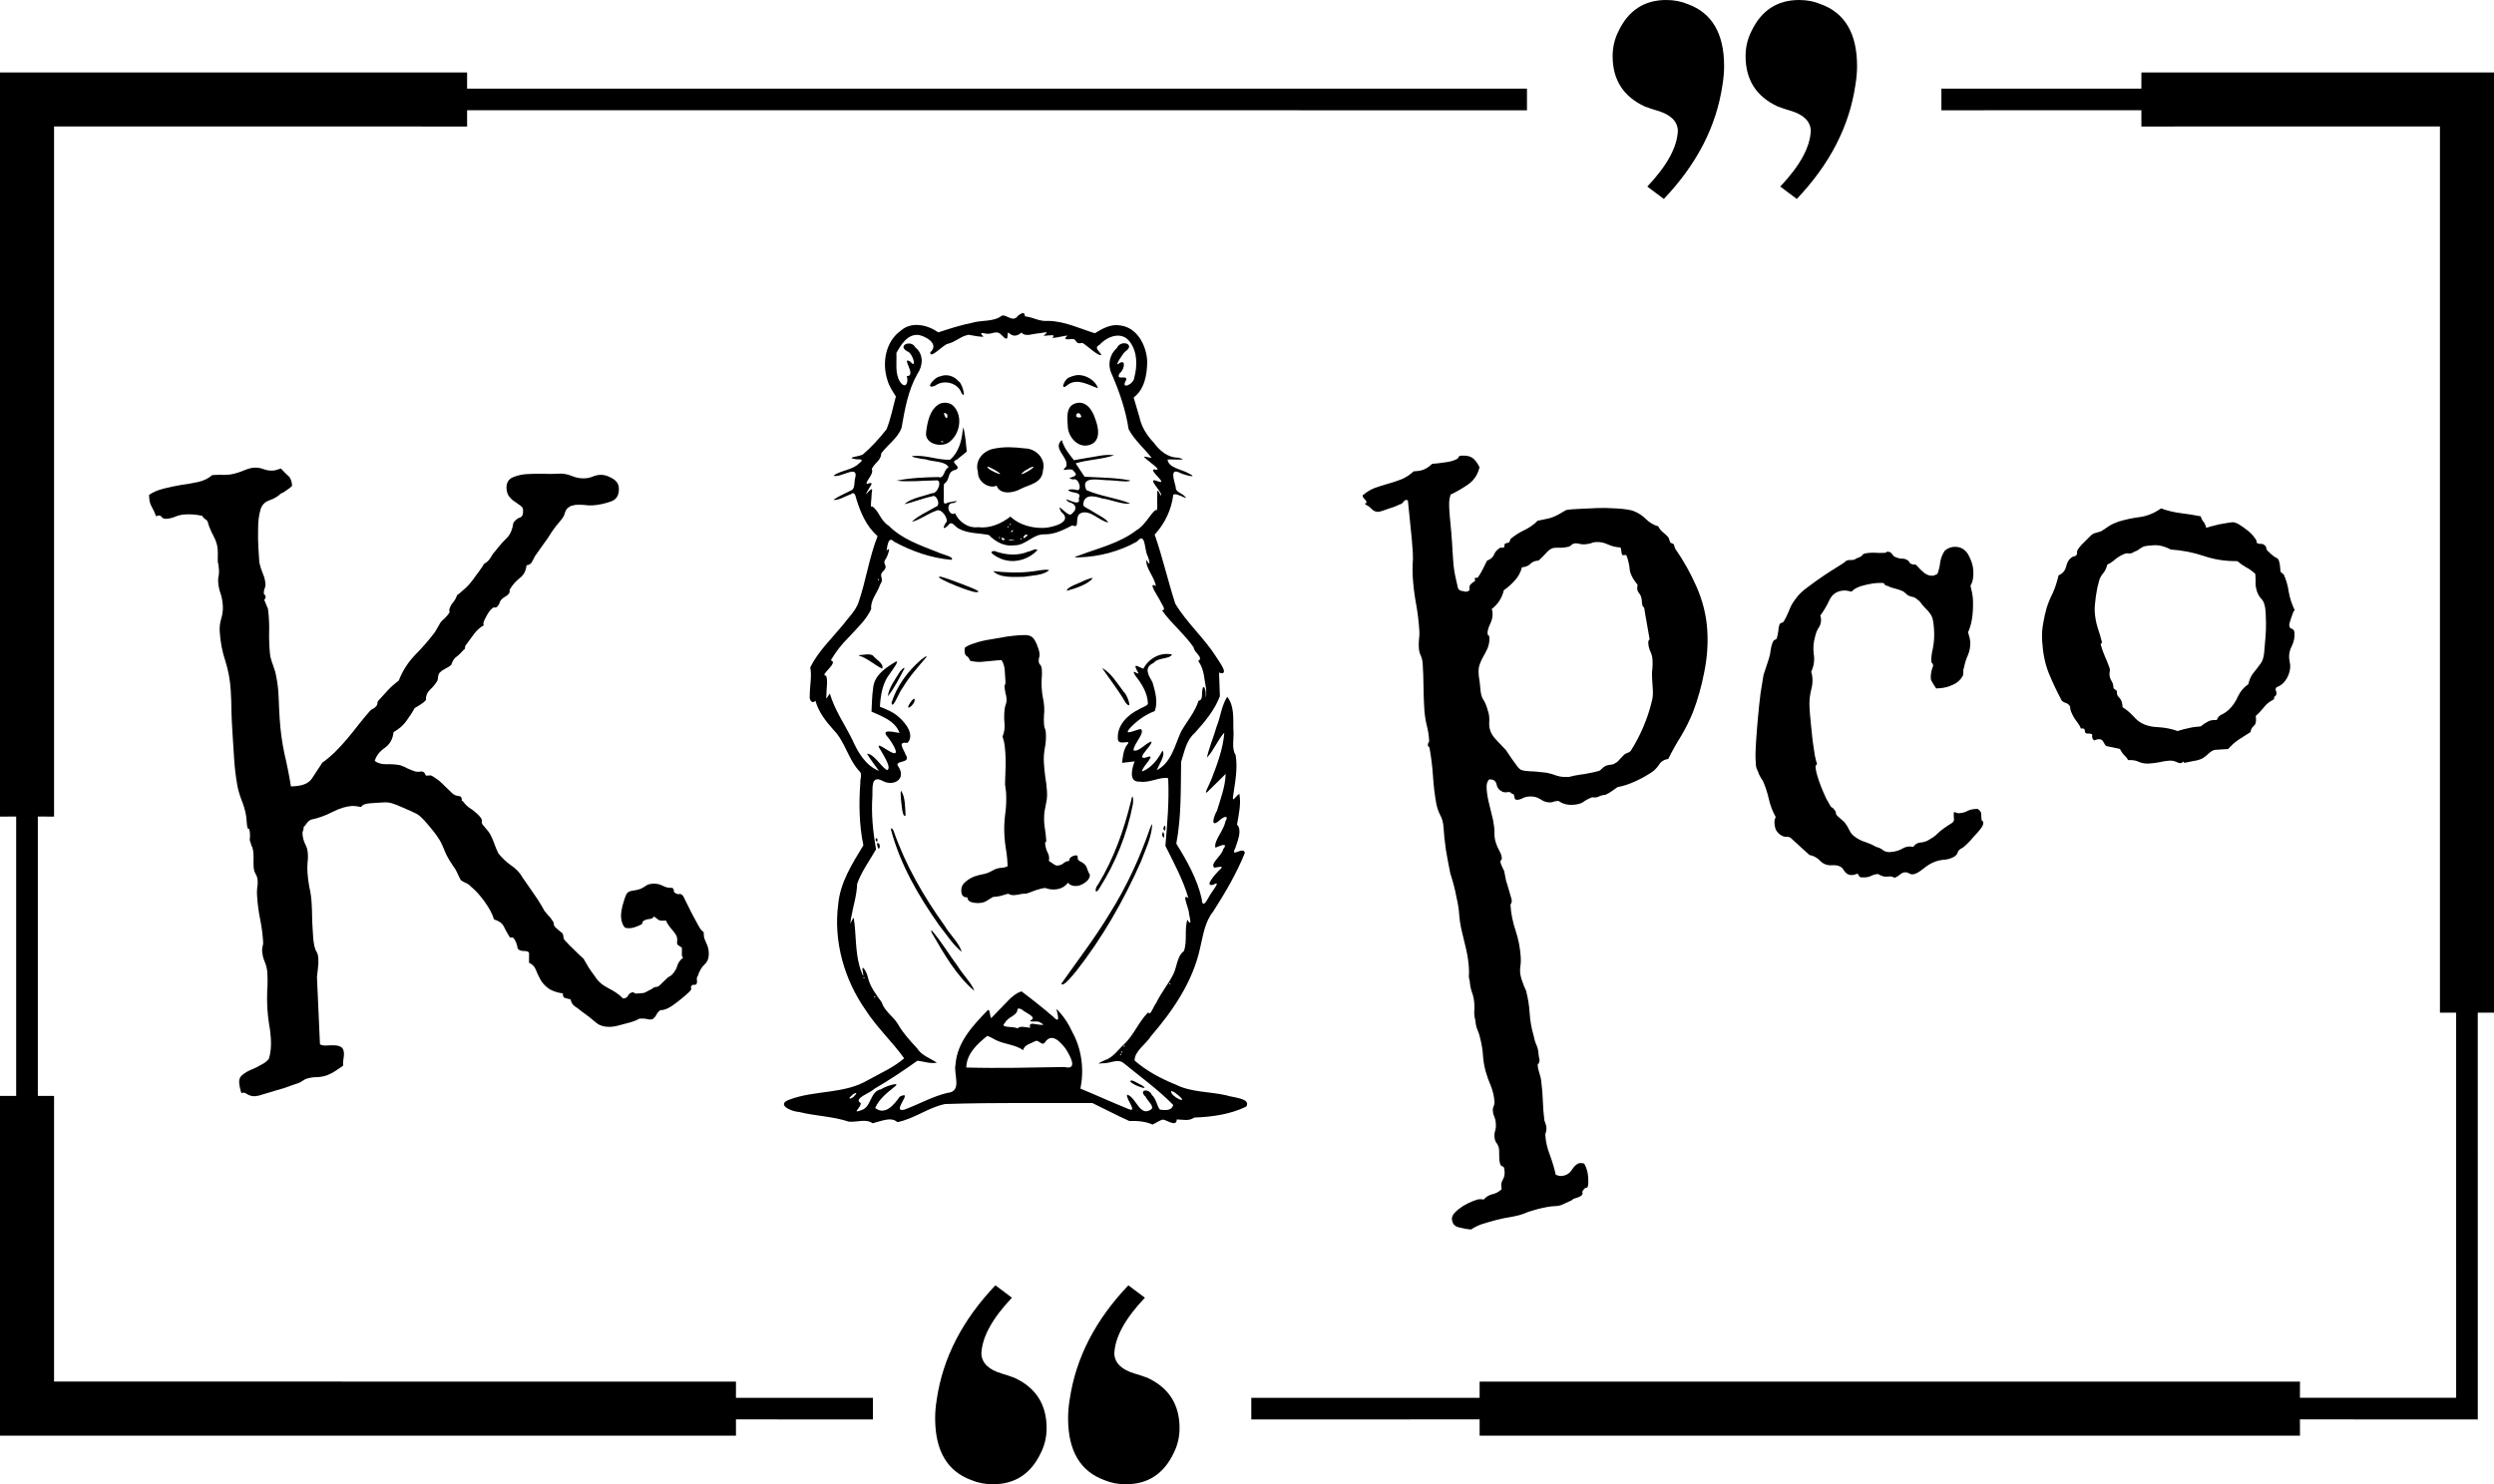 <?xml version="1.0"?>
<!-- Created with xTool Creative Space (https://www.xtool.com/pages/software) -->
<svg xmlns="http://www.w3.org/2000/svg" xmlns:xlink="http://www.w3.org/1999/xlink" xmlns:xcs="https://www.xtool.com/pages/software" version="1.1" preserveAspectRatio="xMinYMin meet" width="218.316mm" height="129.964mm" viewBox="194.824 48.553 218.316 129.964" xcs:version="2.4.27"><style>svg * { vector-effect: non-scaling-stroke; stroke-width: 1px; }</style>
<g transform="matrix(2.759,-0.175,0.175,2.759,212.357,140.799)" stroke="none" fill="#000000"><path transform="matrix(1,0,0,1,-1.42109e-14,0)" stroke="none" fill="#000000" d="M16.27 -2.21L16.27 -2.18Q16.27 -1.93 16.12 -1.81Q15.97 -1.69 15.88 -1.46Q15.83 -1.39 15.84 -1.33Q15.85 -1.27 15.83 -1.22Q15.8 -1.17 15.75 -1.18Q15.7 -1.19 15.68 -1.17Q15.63 -1.14 15.64 -1.1Q15.65 -1.07 15.63 -1.02Q15.5 -0.89 15.16 -0.66Q14.81 -0.42 14.63 -0.45Q14.54 -0.4 14.49 -0.31Q14.44 -0.22 14.34 -0.17Q14.24 -0.17 14.16 -0.2Q14.09 -0.22 14.01 -0.22L13.94 -0.22Q13.82 -0.15 13.49 -0.09Q13.17 -0.02 13.05 -0.02Q12.72 -0.02 12.55 -0.2Q12.38 -0.37 12.13 -0.57Q12.03 -0.67 11.93 -0.74Q11.83 -0.82 11.81 -0.97Q11.73 -0.99 11.65 -1.02Q11.56 -1.04 11.58 -1.17Q11.26 -1.24 11.11 -1.38Q10.96 -1.51 10.89 -1.67Q10.81 -1.84 10.77 -1.98Q10.72 -2.13 10.57 -2.21L10.59 -2.51Q10.59 -2.58 10.44 -2.59Q10.29 -2.6 10.24 -2.68Q10.24 -2.73 10.21 -2.85Q10.17 -2.98 10.12 -3.03Q10.1 -3.05 10.06 -3.04Q10.02 -3.03 10 -3.08Q9.9 -3.27 9.84 -3.42Q9.77 -3.57 9.55 -3.65Q9.5 -3.89 9.29 -4.23Q9.08 -4.56 8.88 -4.74Q8.83 -4.81 8.73 -4.86Q8.63 -4.91 8.58 -4.96Q8.53 -5.06 8.48 -5.2Q8.43 -5.33 8.36 -5.43Q8.24 -5.63 8.17 -5.8Q8.11 -5.98 8.06 -6.11Q8.01 -6.25 7.91 -6.41Q7.81 -6.57 7.66 -6.77Q7.44 -7.07 7.32 -7.14Q7.19 -7.22 6.85 -7.39Q6.7 -7.47 6.57 -7.52Q6.45 -7.57 6.28 -7.57Q6.15 -7.57 5.89 -7.57Q5.63 -7.57 5.58 -7.47Q5.38 -7.52 5.28 -7.52Q5.01 -7.52 4.66 -7.37Q4.32 -7.22 3.97 -7.17Q3.89 -7.14 3.83 -7.07Q3.77 -6.99 3.72 -6.95Q3.72 -6.9 3.7 -6.85Q3.67 -6.8 3.67 -6.75Q3.67 -6.57 3.73 -6.42Q3.8 -6.28 3.8 -6.1Q3.8 -5.95 3.77 -5.8Q3.75 -5.66 3.75 -5.51Q3.75 -5.26 3.78 -5.04Q3.82 -4.81 3.82 -4.54Q3.82 -4.34 3.81 -4.15Q3.8 -3.97 3.8 -3.77Q3.8 -3.6 3.8 -3.45Q3.8 -3.3 3.82 -3.17Q3.84 -3.05 3.88 -2.98Q3.92 -2.9 3.92 -2.78Q3.92 -2.6 3.89 -2.47Q3.87 -2.33 3.84 -2.18L3.8 -0.05Q3.87 0 4.01 0Q4.14 0 4.25 0.01Q4.37 0.02 4.45 0.07Q4.54 0.12 4.54 0.27Q4.54 0.37 4.51 0.47Q4.49 0.57 4.49 0.67Q4.37 0.74 4.24 0.82Q4.12 0.89 3.97 0.94Q3.8 0.99 3.62 0.98Q3.45 0.97 3.27 1.02L3.08 1.12Q3 1.14 2.79 1.2Q2.58 1.27 2.36 1.31Q2.13 1.36 1.93 1.41Q1.74 1.46 1.66 1.46Q1.51 1.46 1.4 1.38Q1.29 1.29 1.22 1.34Q1.17 1.14 1.17 0.99Q1.17 0.84 1.29 0.76Q1.41 0.67 1.59 0.61Q1.76 0.55 1.92 0.47Q2.08 0.4 2.16 0.3Q2.26 0.02 2.26 -0.32Q2.26 -0.6 2.23 -0.82Q2.21 -1.04 2.21 -1.27Q2.21 -1.56 2.24 -1.85Q2.28 -2.13 2.28 -2.43Q2.28 -2.6 2.22 -2.77Q2.16 -2.93 2.16 -3.13Q2.16 -3.17 2.18 -3.25Q2.21 -3.32 2.21 -3.4Q2.21 -3.77 2.16 -4.13Q2.11 -4.49 2.11 -4.89Q2.11 -5.01 2.13 -5.12Q2.16 -5.23 2.16 -5.36Q2.16 -5.46 2.11 -5.56Q2.06 -5.66 2.06 -5.78Q2.06 -5.9 2.07 -6Q2.08 -6.1 2.08 -6.23Q2.08 -6.33 2.06 -6.4Q2.03 -6.47 2.01 -6.57Q1.98 -6.65 2 -6.71Q2.01 -6.77 2.01 -6.85Q2.01 -7.02 1.97 -7.01Q1.93 -6.99 1.93 -7.29Q1.93 -7.54 1.84 -7.84Q1.74 -8.14 1.71 -8.38Q1.66 -8.81 1.66 -9.24Q1.66 -9.67 1.66 -10.12Q1.66 -10.44 1.67 -10.75Q1.69 -11.06 1.69 -11.43Q1.69 -11.91 1.58 -12.35Q1.46 -12.8 1.46 -13.3Q1.46 -13.52 1.54 -13.72Q1.61 -13.92 1.61 -14.11Q1.61 -14.34 1.56 -14.51Q1.51 -14.68 1.51 -14.88Q1.51 -14.98 1.54 -15.07Q1.56 -15.16 1.56 -15.25Q1.56 -15.43 1.54 -15.48Q1.54 -15.6 1.55 -15.69Q1.56 -15.78 1.56 -15.9Q1.56 -16.1 1.46 -16.32Q1.36 -16.54 1.31 -16.74Q1.31 -16.82 1.24 -16.87Q1.17 -16.92 1.14 -16.99Q0.87 -17.07 0.6 -17.07Q0.42 -17.07 0.29 -17.02Q0.15 -16.97 0 -16.97Q-0.1 -16.97 -0.14 -17.03Q-0.17 -17.09 -0.25 -17.09L-0.32 -17.07Q-0.37 -17.24 -0.43 -17.36Q-0.5 -17.49 -0.5 -17.66L-0.5 -17.76Q-0.3 -17.88 -0.02 -17.93Q0.25 -17.98 0.53 -18.01Q0.82 -18.03 1.08 -18.07Q1.34 -18.11 1.54 -18.26Q1.76 -18.26 1.95 -18.24Q2.13 -18.23 2.33 -18.28Q2.46 -18.31 2.6 -18.36Q2.75 -18.41 2.88 -18.41Q3.03 -18.41 3.18 -18.34Q3.32 -18.28 3.47 -18.28Q3.55 -18.28 3.72 -18.33Q3.84 -18.18 3.94 -18.08Q4.04 -17.98 4.04 -17.76Q3.99 -17.71 3.87 -17.64Q3.75 -17.56 3.67 -17.54Q3.52 -17.41 3.3 -17.35Q3.08 -17.29 3 -17.09Q2.9 -16.82 2.88 -16.48Q2.85 -16.15 2.85 -15.87L2.85 -15.4Q2.88 -15.21 2.94 -15.04Q3 -14.88 3 -14.71Q3 -14.63 2.96 -14.56Q2.93 -14.49 2.93 -14.41Q2.93 -14.39 2.95 -14.37Q2.98 -14.36 2.98 -14.31Q2.98 -14.26 2.93 -14.21L3.03 -13.92Q3.05 -13.62 3.03 -13.31Q3 -13 3 -12.7Q3 -12.5 3.01 -12.4Q3.03 -12.3 3.05 -12.22Q3.08 -12.13 3.1 -12.04Q3.13 -11.96 3.15 -11.81Q3.2 -11.46 3.19 -11.11Q3.18 -10.77 3.18 -10.42Q3.18 -9.85 3.26 -9.31Q3.35 -8.78 3.4 -8.26L3.52 -8.26Q3.92 -8.26 4.08 -8.47Q4.24 -8.68 4.44 -8.95Q4.61 -9.05 4.84 -9.24Q5.06 -9.43 5.27 -9.65Q5.48 -9.87 5.69 -10.11Q5.9 -10.34 6.05 -10.49Q6.1 -10.54 6.15 -10.55Q6.2 -10.57 6.25 -10.62Q6.3 -10.67 6.3 -10.72Q6.3 -10.77 6.35 -10.81Q6.5 -10.96 6.66 -11.11Q6.82 -11.26 7.02 -11.39Q7.22 -11.83 7.59 -12.17Q7.96 -12.5 8.26 -12.85L8.46 -13.15Q8.51 -13.2 8.61 -13.28Q8.71 -13.37 8.76 -13.44L8.76 -13.54Q8.81 -13.67 8.89 -13.75Q8.98 -13.84 9.03 -13.97Q9.1 -14.01 9.25 -14.13Q9.4 -14.24 9.54 -14.4Q9.67 -14.56 9.79 -14.7Q9.9 -14.83 9.95 -14.91Q10.07 -14.96 10.16 -15.08Q10.24 -15.21 10.32 -15.28Q10.54 -15.53 10.72 -15.68Q10.89 -15.83 10.96 -16.15Q11.06 -16.27 11.17 -16.3Q11.29 -16.32 11.29 -16.54Q11.29 -16.62 11.21 -16.68Q11.14 -16.74 11.05 -16.81Q10.96 -16.87 10.89 -16.97Q10.81 -17.07 10.81 -17.24Q10.81 -17.51 11.04 -17.59Q11.26 -17.66 11.46 -17.66Q11.71 -17.66 11.97 -17.64Q12.23 -17.61 12.48 -17.61Q12.7 -17.61 12.9 -17.51Q13.1 -17.41 13.32 -17.41Q13.44 -17.41 13.56 -17.45Q13.67 -17.49 13.79 -17.49Q13.97 -17.49 14.16 -17.36Q14.36 -17.24 14.36 -17.04Q14.36 -16.69 14.06 -16.62Q13.77 -16.54 13.49 -16.54Q13.37 -16.54 13.23 -16.57Q13.1 -16.59 12.97 -16.59Q12.92 -16.59 12.9 -16.58Q12.87 -16.57 12.82 -16.57Q12.65 -16.5 12.61 -16.37Q12.58 -16.25 12.45 -16.12Q12.28 -15.95 12.15 -15.78Q12.03 -15.6 11.88 -15.43L11.58 -15.06Q11.53 -14.98 11.47 -14.88Q11.41 -14.78 11.29 -14.78Q11.24 -14.51 11.05 -14.39Q10.86 -14.26 10.72 -14.06Q10.69 -14.01 10.7 -13.99Q10.72 -13.97 10.67 -13.92Q10.64 -13.87 10.55 -13.83Q10.47 -13.79 10.42 -13.74Q10.37 -13.69 10.36 -13.64Q10.34 -13.59 10.29 -13.54Q10.24 -13.49 10.19 -13.51Q10.15 -13.52 10.1 -13.47Q10.02 -13.42 9.9 -13.22Q9.77 -13.02 9.82 -12.97Q9.62 -12.87 9.49 -12.71Q9.35 -12.55 9.23 -12.4Q9.18 -12.35 9.18 -12.3Q9.18 -12.25 9.13 -12.23Q8.98 -12.08 8.88 -12.02Q8.78 -11.96 8.71 -11.78Q8.61 -11.71 8.51 -11.67Q8.41 -11.63 8.33 -11.56Q8.28 -11.51 8.27 -11.43Q8.26 -11.36 8.24 -11.31Q8.14 -11.16 7.99 -11.04Q7.84 -10.91 7.84 -10.72Q7.76 -10.64 7.66 -10.59Q7.57 -10.54 7.47 -10.49Q7.34 -10.29 7.18 -10.1Q7.02 -9.9 6.75 -9.77Q6.7 -9.45 6.44 -9.29Q6.18 -9.13 6.1 -8.9Q6.23 -8.78 6.47 -8.77Q6.72 -8.76 6.9 -8.71Q7.02 -8.66 7.13 -8.59Q7.24 -8.53 7.37 -8.48Q7.44 -8.46 7.52 -8.47Q7.59 -8.48 7.64 -8.43L7.69 -8.33L7.84 -8.33Q7.89 -8.31 8 -8.22Q8.11 -8.14 8.22 -8.01Q8.33 -7.89 8.43 -7.78Q8.53 -7.66 8.61 -7.64Q8.66 -7.62 8.69 -7.62Q8.73 -7.62 8.76 -7.57Q8.78 -7.54 8.77 -7.5Q8.76 -7.47 8.81 -7.44Q8.9 -7.29 9.07 -7.17Q9.23 -7.04 9.33 -6.9Q9.38 -6.82 9.36 -6.77Q9.35 -6.72 9.38 -6.67Q9.43 -6.6 9.49 -6.52Q9.55 -6.45 9.6 -6.35Q9.67 -6.2 9.71 -6.05Q9.75 -5.9 9.82 -5.73Q9.97 -5.51 10.19 -5.33Q10.42 -5.16 10.54 -4.91Q10.67 -4.69 10.83 -4.43Q10.99 -4.17 11.09 -3.97L11.16 -3.82Q11.21 -3.75 11.27 -3.67Q11.34 -3.6 11.39 -3.5Q11.43 -3.45 11.43 -3.39Q11.43 -3.32 11.48 -3.27Q11.53 -3.22 11.58 -3.17Q11.63 -3.13 11.68 -3.08Q11.71 -3.03 11.71 -2.95Q11.71 -2.88 11.76 -2.83Q11.88 -2.68 12.02 -2.53Q12.15 -2.38 12.3 -2.23Q12.38 -2.08 12.45 -1.93Q12.53 -1.79 12.63 -1.64Q12.75 -1.41 13.02 -1.25Q13.3 -1.09 13.47 -0.89Q13.59 -0.89 13.64 -0.98Q13.69 -1.07 13.82 -1.07Q13.82 -1.02 13.92 -1.02Q14.14 -1.02 14.16 -1.03Q14.19 -1.04 14.41 -1.14Q14.46 -1.19 14.54 -1.19Q14.61 -1.19 14.66 -1.24L14.86 -1.41Q14.91 -1.46 14.97 -1.49Q15.03 -1.51 15.08 -1.56Q15.21 -1.69 15.25 -1.82Q15.3 -1.96 15.45 -2.06Q15.4 -2.11 15.42 -2.21Q15.43 -2.31 15.43 -2.38L15.3 -2.48Q15.28 -2.53 15.29 -2.57Q15.3 -2.6 15.3 -2.68Q15.3 -2.78 15.17 -2.95Q15.03 -3.13 14.98 -3.27L14.91 -3.27Q14.78 -3.27 14.73 -3.32Q14.68 -3.37 14.61 -3.42Q14.56 -3.35 14.46 -3.35Q14.36 -3.35 14.26 -3.3L14.21 -3.2Q13.97 -3.1 13.84 -3.1Q13.72 -3.1 13.67 -3.13Q13.57 -3.25 13.57 -3.47Q13.57 -3.6 13.64 -3.83Q13.72 -4.07 13.79 -4.19Q13.84 -4.27 13.99 -4.28Q14.14 -4.29 14.24 -4.32Q14.36 -4.37 14.44 -4.42Q14.51 -4.46 14.63 -4.46Q14.81 -4.46 14.94 -4.38Q15.08 -4.29 15.25 -4.29Q15.3 -4.24 15.29 -4.19Q15.28 -4.14 15.38 -4.09Q15.43 -4.07 15.47 -4.08Q15.5 -4.09 15.55 -4.04Q15.58 -4.02 15.65 -3.83Q15.73 -3.65 15.81 -3.45Q15.9 -3.25 15.99 -3.06Q16.07 -2.88 16.15 -2.83L16.15 -2.7Q16.15 -2.63 16.21 -2.48Q16.27 -2.33 16.27 -2.21Z" fill-rule="nonzero"/>
<path transform="matrix(1,0,0,1,15.255,-7.10543e-15)" stroke="none" fill="#000000" fill-rule="nonzero"/>
<path transform="matrix(1,0,0,1,22.87,-7.10543e-15)" stroke="none" fill="#000000" fill-rule="nonzero"/>
<path transform="matrix(1,0,0,1,30.485,0)" stroke="none" fill="#000000" fill-rule="nonzero"/>
<path transform="matrix(1,0,0,1,38.1,0)" stroke="none" fill="#000000" d="M10.37 -10.37Q10.37 -9.7 10.19 -9.04Q10.02 -8.38 9.75 -7.79Q9.57 -7.42 9.34 -7.08Q9.1 -6.75 8.88 -6.37Q8.68 -6.35 8.58 -6.21Q8.48 -6.08 8.36 -6Q8.11 -5.85 7.8 -5.73Q7.49 -5.61 7.22 -5.58Q7.14 -5.53 7.04 -5.47Q6.95 -5.41 6.82 -5.36Q6.7 -5.36 6.61 -5.32Q6.52 -5.28 6.4 -5.31Q6.23 -5.26 6.11 -5.18Q6 -5.11 5.78 -5.11Q5.51 -5.11 5.33 -5.26L5.28 -5.26Q5.23 -5.26 5.18 -5.25Q5.13 -5.23 5.08 -5.23Q4.91 -5.23 4.76 -5.35Q4.61 -5.46 4.42 -5.46Q4.29 -5.46 4.2 -5.42Q4.12 -5.38 4.02 -5.38Q3.94 -5.38 3.94 -5.48Q3.94 -5.58 3.87 -5.58Q3.82 -5.66 3.72 -5.64Q3.62 -5.63 3.55 -5.68Q3.42 -5.75 3.4 -5.92Q3.37 -6.08 3.18 -6.08Q3.08 -6 3.08 -5.8Q3.08 -5.56 3.13 -5.3Q3.18 -5.04 3.22 -4.79Q3.25 -4.56 3.24 -4.39Q3.22 -4.22 3.27 -4.04Q3.3 -3.92 3.36 -3.8Q3.42 -3.67 3.42 -3.57Q3.42 -3.52 3.4 -3.51Q3.37 -3.5 3.37 -3.45Q3.37 -3.4 3.41 -3.3Q3.45 -3.2 3.47 -3.15Q3.47 -3.13 3.49 -2.99Q3.5 -2.85 3.55 -2.68Q3.6 -2.46 3.65 -2.23Q3.65 -2.13 3.6 -2.08Q3.6 -1.66 3.71 -1.25Q3.82 -0.84 3.82 -0.4Q3.82 -0.27 3.8 -0.16Q3.77 -0.05 3.77 0.07Q3.77 0.2 3.82 0.37Q3.87 0.55 3.92 0.67Q3.99 1.02 3.99 1.39Q3.99 1.76 4.07 2.11Q4.09 2.28 4.14 2.41Q4.19 2.53 4.19 2.73Q4.19 2.78 4.2 2.84Q4.22 2.9 4.19 2.95Q4.19 3 4.17 3Q4.14 3 4.14 3.05Q4.14 3.18 4.18 3.32Q4.22 3.47 4.22 3.6Q4.24 3.89 4.23 4.19Q4.22 4.49 4.24 4.81Q4.29 4.96 4.29 5.04Q4.29 5.11 4.27 5.17Q4.24 5.23 4.24 5.28Q4.24 5.58 4.34 5.9Q4.44 6.23 4.49 6.55Q4.59 6.6 4.66 6.6Q4.89 6.6 5.02 6.41Q5.16 6.23 5.28 6.23Q5.33 6.23 5.36 6.24Q5.38 6.25 5.41 6.25Q5.51 6.45 5.51 6.7Q5.51 7.02 5.44 7.02Q5.38 7.02 5.33 7.09Q5.28 7.14 5.3 7.17Q5.31 7.19 5.28 7.24Q5.23 7.29 5.11 7.32Q4.99 7.34 4.94 7.39Q4.69 7.49 4.6 7.52Q4.51 7.54 4.45 7.54Q4.39 7.54 4.3 7.54Q4.22 7.54 4.02 7.57Q3.87 7.59 3.71 7.63Q3.55 7.66 3.42 7.71Q3.27 7.76 3.03 7.79Q2.78 7.81 2.52 7.86Q2.26 7.91 2.03 7.97Q1.81 8.04 1.71 8.11Q1.54 8.09 1.33 8.02Q1.12 7.96 1.12 7.74Q1.12 7.64 1.23 7.54Q1.34 7.44 1.5 7.35Q1.66 7.27 1.81 7.22Q1.96 7.17 2.03 7.17Q2.11 7.17 2.16 7.19Q2.28 7.07 2.44 7.04Q2.6 7.02 2.75 6.9L2.75 6.85Q2.73 6.72 2.8 6.61Q2.88 6.5 2.88 6.35Q2.88 6.18 2.83 6.18Q2.78 6.18 2.75 6.08Q2.73 5.98 2.74 5.87Q2.75 5.75 2.75 5.66Q2.75 5.53 2.69 5.44Q2.63 5.36 2.63 5.23Q2.63 5.11 2.67 5.02Q2.7 4.94 2.7 4.81Q2.7 4.69 2.67 4.6Q2.63 4.51 2.63 4.39Q2.63 4.32 2.67 4.25Q2.7 4.19 2.7 4.12Q2.7 3.87 2.62 3.62Q2.53 3.37 2.48 3.13Q2.43 2.88 2.43 2.63Q2.43 2.38 2.38 2.11Q2.36 1.96 2.31 1.82Q2.26 1.69 2.26 1.51Q2.23 1.39 2.24 1.25Q2.26 1.12 2.26 0.97Q2.26 0.79 2.21 0.62Q2.16 0.45 2.16 0.25Q2.13 0.12 2.15 0.04Q2.16 -0.05 2.16 -0.17Q2.16 -0.45 2.11 -0.76Q2.06 -1.07 2.01 -1.34Q1.96 -1.64 1.96 -1.89Q1.96 -2.13 1.91 -2.41Q1.89 -2.6 1.85 -2.8Q1.81 -3 1.76 -3.2Q1.71 -3.57 1.67 -3.94Q1.64 -4.32 1.64 -4.66Q1.64 -4.89 1.56 -5.05Q1.49 -5.21 1.46 -5.41Q1.41 -5.85 1.41 -6.29Q1.41 -6.72 1.36 -7.17Q1.36 -7.22 1.34 -7.23Q1.31 -7.24 1.31 -7.29Q1.31 -7.34 1.34 -7.37Q1.36 -7.39 1.36 -7.44Q1.36 -7.69 1.31 -7.94Q1.27 -8.19 1.27 -8.43Q1.27 -8.78 1.29 -9.15Q1.31 -9.52 1.31 -9.87Q1.31 -10 1.27 -10.12Q1.22 -10.24 1.22 -10.37Q1.22 -10.52 1.24 -10.64Q1.27 -10.77 1.27 -10.91Q1.27 -11.36 1.22 -11.78Q1.17 -12.2 1.17 -12.63Q1.17 -12.82 1.19 -13.01Q1.22 -13.2 1.22 -13.42Q1.22 -13.84 1.2 -14.24Q1.19 -14.63 1.17 -15.06Q1.14 -15.08 1.12 -15.08Q1.07 -15.08 1.03 -15.03Q0.99 -14.98 0.94 -14.96Q0.92 -14.96 0.82 -14.92Q0.72 -14.88 0.58 -14.85Q0.45 -14.81 0.33 -14.78Q0.22 -14.76 0.22 -14.76Q0.1 -14.76 0.01 -14.86Q-0.07 -14.96 -0.17 -15.01Q-0.22 -15.06 -0.15 -15.06Q-0.12 -15.11 -0.19 -15.18Q-0.25 -15.25 -0.25 -15.3Q-0.25 -15.33 -0.22 -15.33Q-0.07 -15.45 0.14 -15.52Q0.35 -15.58 0.58 -15.63Q0.82 -15.68 1.03 -15.75Q1.24 -15.83 1.41 -15.97L1.46 -15.97Q1.66 -15.97 1.77 -16.02Q1.89 -16.07 2.01 -16.17Q2.18 -16.17 2.41 -16.19Q2.63 -16.2 2.8 -16.27Q2.85 -16.3 2.86 -16.33Q2.88 -16.37 2.93 -16.37Q3.18 -16.37 3.29 -16.28Q3.4 -16.2 3.5 -15.97Q3.4 -15.63 3.11 -15.45Q2.83 -15.28 2.53 -15.16Q2.48 -15.03 2.47 -14.92Q2.46 -14.81 2.46 -14.68Q2.46 -14.44 2.47 -14.19Q2.48 -13.94 2.48 -13.69Q2.48 -13.39 2.48 -13.08Q2.48 -12.77 2.53 -12.48Q2.55 -12.35 2.57 -12.23Q2.58 -12.1 2.75 -12.08L2.8 -12.06Q2.95 -12.06 2.94 -12.14Q2.93 -12.23 2.98 -12.28Q3.03 -12.33 3.13 -12.38L3.13 -12.48L3.22 -12.48Q3.32 -12.6 3.4 -12.74Q3.47 -12.87 3.55 -13Q3.72 -13.05 3.78 -13.17Q3.84 -13.3 3.97 -13.37Q3.99 -13.39 4.03 -13.38Q4.07 -13.37 4.12 -13.39L4.14 -13.49Q4.19 -13.52 4.23 -13.52Q4.27 -13.52 4.29 -13.54L4.34 -13.64Q4.54 -13.79 4.79 -13.89Q5.04 -13.99 5.23 -14.16Q5.41 -14.19 5.58 -14.21Q5.75 -14.24 5.95 -14.34L6.15 -14.44Q6.3 -14.46 6.65 -14.45Q6.99 -14.44 7.17 -14.44Q7.34 -14.44 7.75 -14.39Q8.16 -14.34 8.31 -14.26Q8.51 -14.16 8.66 -13.99Q8.81 -13.82 9.03 -13.74Q9.08 -13.62 9.17 -13.54Q9.25 -13.47 9.33 -13.37L9.38 -13.2L9.48 -13.15L9.52 -13Q9.87 -12.43 10.12 -11.75Q10.37 -11.06 10.37 -10.37ZM8.58 -9.55Q8.58 -9.67 8.53 -9.8Q8.48 -9.92 8.48 -10.07Q8.48 -10.15 8.53 -10.19L8.43 -11.09Q8.43 -11.21 8.4 -11.22Q8.36 -11.24 8.36 -11.43Q8.36 -11.58 8.28 -11.68Q8.21 -11.78 8.26 -11.93Q8.14 -12.1 8.09 -12.23Q8.04 -12.35 8.04 -12.45Q8.04 -12.55 8.02 -12.65Q8.01 -12.75 7.96 -12.9L7.84 -12.9Q7.81 -12.95 7.81 -13.07Q7.81 -13.12 7.79 -13.15Q7.59 -13.17 7.4 -13.27Q7.22 -13.37 7.02 -13.37Q6.95 -13.37 6.86 -13.34Q6.77 -13.32 6.67 -13.32Q6.6 -13.32 6.52 -13.34Q6.45 -13.37 6.37 -13.37Q6.3 -13.37 6.24 -13.32Q6.18 -13.27 6.1 -13.27Q6 -13.25 5.9 -13.26Q5.8 -13.27 5.71 -13.27Q5.58 -13.27 5.44 -13.13Q5.31 -13 5.18 -12.9Q5.01 -12.9 4.91 -12.81Q4.81 -12.72 4.64 -12.72Q4.56 -12.48 4.39 -12.32Q4.22 -12.15 4.02 -12.03Q3.92 -11.68 3.6 -11.46Q3.62 -11.41 3.62 -11.34Q3.62 -11.16 3.52 -10.99Q3.42 -10.81 3.42 -10.69Q3.42 -10.64 3.45 -10.63Q3.47 -10.62 3.47 -10.57Q3.47 -10.32 3.3 -10.07Q3.13 -9.82 3.08 -9.65Q3.05 -9.52 3.06 -9.34Q3.08 -9.15 3.08 -9.03Q3.08 -8.73 3.15 -8.62Q3.22 -8.51 3.27 -8.28Q3.32 -8.11 3.3 -7.93Q3.27 -7.74 3.32 -7.59Q3.37 -7.44 3.52 -7.27Q3.67 -7.09 3.77 -6.97Q3.97 -6.62 4.06 -6.49Q4.14 -6.35 4.22 -6.31Q4.29 -6.28 4.45 -6.26Q4.61 -6.25 4.99 -6.18Q5.18 -6.13 5.33 -6.06Q5.48 -6 5.71 -6Q5.73 -6 5.89 -6.03Q6.05 -6.05 6.21 -6.06Q6.37 -6.08 6.51 -6.1Q6.65 -6.13 6.67 -6.13Q6.72 -6.15 6.77 -6.2Q6.82 -6.25 6.9 -6.28Q6.97 -6.3 7.04 -6.3Q7.12 -6.3 7.17 -6.33Q7.27 -6.37 7.33 -6.44Q7.39 -6.5 7.47 -6.57Q7.52 -6.62 7.59 -6.64Q7.66 -6.65 7.71 -6.7Q7.96 -7.04 8.16 -7.44Q8.36 -7.84 8.48 -8.24Q8.53 -8.38 8.53 -8.59Q8.53 -8.81 8.53 -8.95Q8.53 -9.13 8.56 -9.26Q8.58 -9.4 8.58 -9.55Z" fill-rule="nonzero"/>
<path transform="matrix(1,0,0,1,49.237,0)" stroke="none" fill="#000000" d="M7.76 -11.71Q7.76 -11.41 7.64 -11.24Q7.69 -10.96 7.69 -10.84Q7.69 -10.57 7.64 -10.28Q7.59 -10 7.47 -9.77Q7.52 -9.57 7.52 -9.48Q7.52 -9.25 7.42 -9.05Q7.32 -8.86 7.27 -8.66Q7.24 -8.61 7.24 -8.53Q7.24 -8.46 7.22 -8.41Q7.09 -8.21 6.88 -8.14Q6.67 -8.06 6.47 -8.06L6.35 -8.06Q6.3 -8.14 6.25 -8.24Q6.2 -8.33 6.2 -8.38Q6.2 -8.58 6.3 -8.78Q6.3 -8.83 6.28 -8.86Q6.25 -8.88 6.25 -8.93Q6.25 -9.08 6.33 -9.35Q6.4 -9.62 6.4 -9.92Q6.4 -10.22 6.36 -10.33Q6.33 -10.44 6.15 -10.64Q6.08 -10.72 6.04 -10.79Q6 -10.86 5.9 -10.94Q5.85 -10.99 5.75 -11.01Q5.66 -11.04 5.61 -11.09L5.51 -11.19Q5.38 -11.26 5.25 -11.3Q5.11 -11.34 5.04 -11.39Q4.91 -11.43 4.92 -11.47Q4.94 -11.51 4.69 -11.51Q4.51 -11.51 4.25 -11.46Q3.99 -11.41 3.87 -11.29Q3.72 -11.34 3.62 -11.34Q3.3 -11.34 3.15 -11.06Q3 -10.79 2.83 -10.59Q2.85 -10.57 2.85 -10.49Q2.85 -10.34 2.77 -10.23Q2.68 -10.12 2.63 -9.95Q2.53 -9.67 2.55 -9.39Q2.58 -9.1 2.43 -8.83Q2.46 -8.78 2.46 -8.63Q2.46 -8.46 2.41 -8.31Q2.36 -8.16 2.33 -7.99Q2.31 -7.84 2.31 -7.73Q2.31 -7.62 2.31 -7.49Q2.31 -7.39 2.32 -7.17Q2.33 -6.95 2.34 -6.67Q2.36 -6.4 2.38 -6.19Q2.41 -5.98 2.43 -5.93Q2.43 -5.88 2.41 -5.88Q2.38 -5.88 2.38 -5.8Q2.38 -5.71 2.42 -5.53Q2.46 -5.36 2.52 -5.17Q2.58 -4.99 2.65 -4.81Q2.73 -4.64 2.78 -4.54Q2.8 -4.51 2.83 -4.5Q2.85 -4.49 2.88 -4.44Q2.93 -4.39 2.93 -4.33Q2.93 -4.27 2.98 -4.22Q3.03 -4.17 3.08 -4.12Q3.13 -4.07 3.18 -4.02Q3.27 -3.89 3.32 -3.76Q3.37 -3.62 3.5 -3.52Q3.65 -3.4 3.82 -3.34Q3.99 -3.27 4.14 -3.17Q4.27 -3.13 4.35 -3.05Q4.44 -2.98 4.56 -2.98Q4.79 -2.98 4.95 -3.06Q5.11 -3.15 5.31 -3.1Q5.41 -3.22 5.53 -3.22Q5.66 -3.22 5.78 -3.27Q5.88 -3.32 5.97 -3.37Q6.05 -3.42 6.1 -3.47Q6.28 -3.62 6.57 -3.77Q6.65 -3.82 6.65 -3.88Q6.65 -3.94 6.65 -4.02Q6.65 -4.09 6.67 -4.12Q6.77 -4.07 6.82 -4.07Q6.97 -4.07 7.08 -4.12Q7.19 -4.17 7.32 -4.17L7.42 -4.17Q7.52 -4.09 7.52 -4.02Q7.52 -3.94 7.52 -3.82Q7.52 -3.8 7.54 -3.78Q7.57 -3.77 7.57 -3.72Q7.57 -3.65 7.47 -3.53Q7.37 -3.42 7.24 -3.3Q7.12 -3.17 7.01 -3.08Q6.9 -2.98 6.82 -2.95Q6.72 -2.9 6.7 -2.83Q6.67 -2.75 6.57 -2.7Q6.42 -2.63 6.26 -2.63Q6.1 -2.63 5.95 -2.58Q5.78 -2.53 5.57 -2.38Q5.36 -2.23 5.23 -2.23Q5.18 -2.23 5.12 -2.27Q5.06 -2.31 4.99 -2.31Q4.91 -2.31 4.82 -2.24Q4.74 -2.18 4.66 -2.16Q4.56 -2.21 4.53 -2.21Q4.49 -2.21 4.39 -2.21Q4.29 -2.21 4.14 -2.31Q4.02 -2.31 3.93 -2.27Q3.84 -2.23 3.72 -2.23Q3.6 -2.23 3.55 -2.26L3.5 -2.36Q3.45 -2.36 3.41 -2.34Q3.37 -2.33 3.32 -2.33Q3.15 -2.33 3.06 -2.51Q2.98 -2.68 2.7 -2.68Q2.48 -2.68 2.34 -2.84Q2.21 -3 2.01 -3.05L1.46 -3.62Q1.41 -3.67 1.33 -3.67Q1.24 -3.67 1.17 -3.72Q1.09 -3.77 1.03 -3.86Q0.97 -3.94 0.97 -4.14Q0.97 -4.22 1.02 -4.32Q0.89 -4.59 0.84 -4.9Q0.79 -5.21 0.69 -5.48Q0.64 -5.56 0.61 -5.63Q0.57 -5.71 0.55 -5.8Q0.5 -5.9 0.5 -5.99Q0.5 -6.08 0.5 -6.15Q0.5 -6.35 0.55 -6.73Q0.6 -7.12 0.66 -7.5Q0.72 -7.89 0.79 -8.26Q0.87 -8.63 0.92 -8.83Q0.97 -8.95 1.02 -9.08Q1.07 -9.2 1.12 -9.33Q1.17 -9.45 1.2 -9.62Q1.24 -9.8 1.31 -9.9L1.41 -9.95Q1.46 -10.1 1.48 -10.21Q1.49 -10.32 1.54 -10.42L1.66 -10.47Q1.76 -10.62 1.85 -10.8Q1.93 -10.99 2.06 -11.14Q2.23 -11.36 2.51 -11.53Q2.78 -11.71 3.04 -11.86Q3.3 -12.01 3.51 -12.12Q3.72 -12.23 3.77 -12.28Q3.84 -12.3 3.93 -12.29Q4.02 -12.28 4.09 -12.33Q4.27 -12.38 4.29 -12.43Q4.32 -12.48 4.54 -12.48Q4.66 -12.48 4.79 -12.46Q4.91 -12.45 5.04 -12.45Q5.04 -12.48 5.08 -12.48Q5.18 -12.48 5.23 -12.39Q5.28 -12.3 5.36 -12.28Q5.46 -12.23 5.54 -12.23Q5.63 -12.23 5.73 -12.15L5.78 -12.06Q5.88 -12.01 5.92 -12.02Q5.95 -12.03 6 -11.96Q6.1 -11.83 6.21 -11.73Q6.33 -11.63 6.47 -11.63Q6.52 -11.63 6.62 -11.68Q6.7 -11.86 6.73 -12.04Q6.77 -12.23 6.9 -12.4Q7.04 -12.5 7.19 -12.5Q7.49 -12.5 7.63 -12.23Q7.76 -11.96 7.76 -11.71Z" fill-rule="nonzero"/>
<path transform="matrix(1,0,0,1,58.911,0)" stroke="none" fill="#000000" d="M8.16 -9.82Q8.11 -9.77 8.04 -9.59Q7.96 -9.4 7.96 -9.35Q7.96 -9.25 8.04 -9.23Q8.11 -9.2 8.11 -9.1Q8.11 -8.88 8 -8.69Q7.89 -8.51 7.89 -8.31Q7.89 -8.26 7.9 -8.2Q7.91 -8.14 7.91 -8.09Q7.91 -7.89 7.78 -7.68Q7.64 -7.47 7.44 -7.42Q7.39 -7.37 7.4 -7.33Q7.42 -7.29 7.42 -7.24Q7.42 -7.14 7.34 -7.12L7.34 -7.09Q7.34 -7.04 7.29 -7.02Q7.24 -6.99 7.19 -6.97Q7.07 -6.9 6.96 -6.77Q6.85 -6.65 6.72 -6.55L6.72 -6.45Q6.72 -6.3 6.64 -6.24Q6.55 -6.18 6.52 -6.05Q6.33 -5.95 6.14 -5.84Q5.95 -5.73 5.78 -5.56L5.38 -5.56Q5.28 -5.56 5.16 -5.46Q5.04 -5.36 4.94 -5.31Q4.81 -5.26 4.65 -5.25Q4.49 -5.23 4.37 -5.21Q4.32 -5.26 4.32 -5.26Q4.32 -5.21 4.24 -5.21Q4.19 -5.21 4.11 -5.26Q4.02 -5.31 3.89 -5.31Q3.75 -5.31 3.58 -5.28Q3.42 -5.26 3.25 -5.26Q3.08 -5.26 2.94 -5.33Q2.8 -5.41 2.6 -5.41Q2.55 -5.51 2.48 -5.58Q2.41 -5.66 2.36 -5.78L1.93 -5.9Q1.89 -5.95 1.85 -6.04Q1.81 -6.13 1.71 -6.13Q1.64 -6.13 1.56 -6.1Q1.49 -6.18 1.51 -6.25Q1.54 -6.33 1.36 -6.33Q1.29 -6.33 1.29 -6.42Q1.29 -6.52 1.17 -6.5Q1.14 -6.6 1.09 -6.67Q1.04 -6.75 0.99 -6.83Q0.94 -6.92 0.91 -7.01Q0.87 -7.09 0.87 -7.22Q0.82 -7.32 0.74 -7.34Q0.67 -7.37 0.62 -7.42Q0.4 -7.91 0.26 -8.33Q0.12 -8.76 0.12 -9.33Q0.12 -9.65 0.19 -9.91Q0.25 -10.17 0.33 -10.39Q0.42 -10.62 0.55 -10.84Q0.67 -11.06 0.77 -11.39Q0.97 -11.46 1.03 -11.66Q1.09 -11.86 1.22 -11.93Q1.27 -11.96 1.3 -11.96Q1.34 -11.96 1.36 -11.98Q1.41 -12.03 1.4 -12.07Q1.39 -12.1 1.41 -12.13Q1.46 -12.23 1.65 -12.39Q1.84 -12.55 1.89 -12.6Q1.96 -12.65 2.05 -12.66Q2.13 -12.68 2.21 -12.7Q2.33 -12.77 2.47 -12.85Q2.6 -12.92 2.78 -12.97Q3.13 -13.05 3.47 -13.07Q3.82 -13.1 4.14 -13.3Q4.44 -13.17 4.76 -13.11Q5.08 -13.05 5.38 -12.97Q5.41 -12.85 5.46 -12.79Q5.51 -12.72 5.53 -12.6Q5.56 -12.6 5.68 -12.63Q5.8 -12.65 5.95 -12.68Q6.1 -12.7 6.23 -12.71Q6.35 -12.72 6.37 -12.72Q6.45 -12.72 6.57 -12.64Q6.7 -12.55 6.82 -12.44Q6.95 -12.33 7.03 -12.2Q7.12 -12.08 7.09 -12.03Q7.14 -11.98 7.22 -11.98Q7.29 -11.98 7.34 -11.93Q7.39 -11.88 7.39 -11.83Q7.39 -11.78 7.44 -11.73Q7.62 -11.53 7.7 -11.5Q7.79 -11.46 7.79 -11.14L7.79 -11.06L7.89 -10.96Q7.99 -10.69 8.01 -10.41Q8.04 -10.12 8.16 -9.82ZM7.24 -9.82Q7.24 -10.12 7.13 -10.24Q7.02 -10.37 6.99 -10.57Q6.97 -10.67 6.98 -10.75Q6.99 -10.84 6.99 -10.96L6.99 -11.04Q6.85 -11.19 6.71 -11.27Q6.57 -11.36 6.45 -11.48Q5.88 -11.51 5.4 -11.71Q4.91 -11.91 4.37 -11.98Q4.09 -12.15 3.84 -12.15Q3.65 -12.15 3.57 -12.14Q3.5 -12.13 3.45 -12.1Q3.4 -12.08 3.35 -12.04Q3.3 -12.01 3.2 -11.98Q3.13 -11.93 3.04 -11.94Q2.95 -11.96 2.88 -11.93Q2.73 -11.88 2.59 -11.78Q2.46 -11.68 2.33 -11.63Q2.28 -11.46 2.17 -11.35Q2.06 -11.24 2.01 -11.04Q1.96 -10.91 1.9 -10.62Q1.84 -10.32 1.84 -10.17Q1.84 -9.9 1.9 -9.66Q1.96 -9.43 2.01 -9.18L1.96 -9.13Q2.01 -8.9 2.07 -8.74Q2.13 -8.58 2.18 -8.41Q2.21 -8.33 2.2 -8.27Q2.18 -8.21 2.18 -8.14Q2.18 -8.04 2.23 -7.95Q2.28 -7.86 2.28 -7.74L2.28 -7.71L2.38 -7.62L2.38 -7.52Q2.38 -7.47 2.46 -7.38Q2.53 -7.29 2.53 -7.09Q2.68 -6.99 2.83 -6.81Q2.98 -6.62 3.1 -6.55Q3.3 -6.42 3.62 -6.39Q3.94 -6.35 4.22 -6.23Q4.42 -6.28 4.58 -6.3Q4.74 -6.33 4.96 -6.33Q5.08 -6.42 5.2 -6.47Q5.31 -6.52 5.48 -6.5Q5.53 -6.62 5.64 -6.66Q5.75 -6.7 5.88 -6.8Q6.08 -6.97 6.2 -7.21Q6.33 -7.44 6.55 -7.57Q6.6 -7.76 6.72 -7.9Q6.85 -8.04 6.99 -8.21Q7.07 -8.31 7.11 -8.52Q7.14 -8.73 7.18 -8.99Q7.22 -9.25 7.23 -9.48Q7.24 -9.7 7.24 -9.82Z" fill-rule="nonzero"/></g><path transform="matrix(0.105,3.10497e-17,-3.10194e-17,0.105,263.369,75.94)" stroke="none" fill="#000000" d="M 195.785 2.5 C 191.667 8.881 185.3 0.235 182.001 2.7 C 175.218 7.755 165.412 5.902 157.492 8.405 C 147.928 10.263 138.674 13.342 129.42 16.331 C 120.531 10.062 107.331 6.996 98.354 14.756 C 85.416 23.931 82.347 41.674 87 56.074 C 88.381 61.101 91.277 65.458 94.071 69.786 C 91.547 78.918 89.845 88.368 86.294 97.144 C 80.357 104.668 73.89 111.895 66.585 118.111 C 63.562 120.062 50.857 120.619 61.117 122.197 C 64.898 122.086 67.788 122.33 63.55 125.418 C 57.759 131.379 48.435 131.14 41.987 135.855 C 47.655 138.068 62.568 126.403 60.301 137.102 C 59.179 140.351 60.14 145.205 57.79 147.583 C 52.518 150.406 46.833 152.597 41.924 155.992 C 46.27 156.646 51.524 153.005 56.149 151.54 C 59.837 148.497 60.275 152.451 61.163 155.435 C 64.654 166.819 69.589 178.323 78.826 186.224 C 71.895 203.875 69.208 222.817 63.193 240.768 C 60.781 248.501 54.336 254.292 49.594 260.699 C 40.235 272.015 29.257 282.419 22.683 295.71 C 24.177 303.087 22.204 311.384 22.274 319.369 C 21.633 323.248 24.531 326.496 27 323.5 C 29.489 332.701 35.641 340.716 42.053 347.796 C 51.995 357.886 54.332 372.867 64.261 382.955 C 65.95 385.381 64.163 388.946 64.44 391.835 C 63.144 409.242 63.415 426.946 66.965 444.086 C 57.681 459.406 47.592 475.073 45.976 493.39 C 41.953 524.361 51.103 556.129 68.896 581.556 C 78.223 596.019 90.994 607.815 100.984 621.727 C 92.148 629.356 81.134 634.19 70.934 639.806 C 50.966 651.748 26.577 648.102 5.363 656.161 C -6.406 660.324 7.265 666.248 13.297 666.457 C 26.982 669.877 41.455 670.072 54.819 674.537 C 62.028 675.172 69.328 671.835 74.629 675.889 C 81.813 674.22 89.982 670.112 95.325 674.932 C 109.356 672.207 121.106 662.689 135.044 659.849 C 175.98 658.485 216.955 659.205 257.909 659 C 268.198 663.925 278.347 669.444 288.722 674 C 295.294 673.769 301.969 674.29 308.065 676.934 C 310.98 675.717 313.815 673.358 316.776 672.806 C 320.477 673.399 328.098 679.321 328.239 672.67 C 333.253 672.74 338.088 674.388 342.936 671.099 C 357.65 670.576 372.863 668.501 386.191 661.957 C 390.53 654.944 374.238 654.376 369.569 652.598 C 355.578 649.349 340.487 650.241 327.416 643.665 C 315.116 638.76 303.131 632.317 293.103 623.624 C 292.887 615.699 302.799 609.783 306.941 603 C 325.106 581.901 341.358 558.056 347.528 530.487 C 350.116 519.758 351.431 508.266 358.576 499.336 C 368.565 483.73 378.09 467.618 385 450.406 C 383.801 444.304 372.302 455.58 377.123 446.191 C 379.177 439.728 382.866 431.525 378.454 426.75 C 379.91 418.375 382.004 409.594 380.401 401.163 C 377.513 402.734 373.833 409.959 375.376 401.877 C 376.978 390.957 379.174 379.735 377.298 368.731 C 373.552 363.198 376.29 354.135 375.424 347.272 C 375.197 338.182 376.327 327.813 370.311 320.253 C 365.563 327.493 364.748 337.128 361.398 345.24 C 358.975 353.781 355.124 362.785 353.345 371.02 C 359.239 364.853 362.193 356.434 367.87 350.133 C 366.901 363.657 361.842 376.817 356.961 389.449 C 355.682 392.932 348.513 405.487 355.756 397.619 C 360.24 393.332 364.589 388.906 369 384.544 C 368.71 395.11 364.812 405.241 361.754 415.262 C 359.144 419.522 355.728 430.392 363.738 423.41 C 366.741 420.414 372.313 418.094 368.732 424.313 C 367.615 431.495 358.687 440.733 360.503 446.083 C 364.091 444.58 371.759 441.086 366.814 447.55 C 366.064 452.516 355.475 459.455 359.563 462.754 C 363.888 462.176 368.688 460.607 363.454 465.035 C 360.59 467.985 350.421 479.035 358.746 476.945 C 366.464 472.28 356.324 484.038 354.967 487.266 C 352.671 491.499 349.51 496.583 349.028 488.632 C 345.224 472.027 336.746 457.037 327.85 442.682 C 332.139 420.211 331.477 397.268 331.867 374.5 C 334.657 365.988 336.122 356.481 343.313 350.352 C 351.534 341.166 359.863 331.344 364.177 319.722 C 363.951 313.177 363.726 306.631 363.5 300.085 C 372.924 303.089 363.401 290.762 361.398 287.403 C 351.35 271.368 336.708 258.803 326.973 242.576 C 320.851 223.504 316.4 203.908 309.823 184.965 C 318.213 175.93 323.883 164.095 325.315 151.863 C 327.7 149.114 341.221 158.791 333.647 151.901 C 330.943 150.044 327.087 149.049 327.312 145.09 C 326.183 140.018 321.75 128.644 331.28 133.655 C 334.966 135.429 347.467 138.479 337.803 133.734 C 332.271 130.606 320.987 129.131 320.595 122.357 C 323.921 121.987 340.399 123.474 329.422 120.829 C 320.661 120.863 313.957 114.973 309.063 108.296 C 303.274 102.234 298.799 95.165 297.085 86.865 C 295.444 81.466 293.885 76.043 292.284 70.632 C 301.448 63.899 303.54 51.311 303.585 40.638 C 303.141 27.682 295.495 12.511 281.454 10.615 C 273.454 9.039 266.46 13.141 259.919 17.063 C 247.15 13.099 234.851 7.077 221.235 6.773 C 213.425 7.472 209.046 3.799 201.744 3.005 C 201.288 -1.855 198.148 0.946 195.785 2.5 z M 182.572 18.972 C 188.673 25.579 186.507 17.741 187.744 16.382 C 191.439 19.873 194.427 20.064 198.822 16.497 C 202.055 20.406 208.005 17.39 213.604 17.094 C 218.47 16.661 222.688 14.523 217.161 19.252 C 223.461 18.839 227.564 17.627 224.492 21.017 C 228.493 20.852 234.978 18.979 237.183 19.04 C 233.404 22.221 236.09 22.341 239.755 22 C 245.929 20.846 242.459 26.938 249.552 25.077 C 253.68 27.408 262.863 36.615 265.402 35.176 C 263.897 32.139 258.781 29.097 263.803 26.797 C 270.276 19.527 282.485 14.962 289.225 24.364 C 295.462 32.682 295.463 44.371 292.818 54.035 C 292.516 59.698 280.894 64.695 286 56.187 C 287.673 51.029 276.503 57.443 280.76 50.274 C 284.712 47.629 286.253 37.405 279.583 42.643 C 276.27 44.758 283.277 34.079 285.165 32.407 C 294.39 26.377 281.894 21.832 278.387 29.274 C 272.355 34.523 270.375 43.318 273.804 50.59 C 280.29 65.462 285.657 80.917 288.085 97.001 C 292.841 106.14 301.034 112.938 307.323 121.015 C 305.291 120.994 298.04 118.471 302.371 121.504 C 304.336 123.749 316.002 131.389 311.045 130.796 C 301.333 128.8 322.912 144.238 312.378 140.513 C 301.296 136.097 317.612 150.569 314.92 152.455 C 312.521 147.497 311.581 146.783 312.002 152.499 C 311.588 155.761 312.807 167.294 310.632 164.31 C 305.393 168.813 301.623 177.418 294.607 181.365 C 280.703 192.145 263.232 196.112 247.07 202.285 C 242.627 203.572 241.914 204.239 247 203.943 C 263.7 203.409 280.551 198.978 295.131 190.77 C 302.596 181.789 301.012 198.669 304.232 203.345 C 305.635 207.378 306.5 212.564 303.021 206.066 C 301.693 212.185 309.85 220.556 310.815 227.896 C 303.124 223.319 313.675 238.19 314.949 241.242 C 316.203 243.831 319.572 247.902 316 248.215 C 323.795 259.339 334.768 267.935 342.394 279.172 C 342.608 283.408 350.977 287.496 346.115 290.382 C 351.29 297.224 351.102 305.873 352.773 314.047 C 352.879 316.114 352.748 325.08 352.39 318.513 C 352.76 314.064 350.028 307.972 349.376 316.047 C 349.268 320.639 349.218 323.175 346.416 323.528 C 343.376 333.145 336.628 340.773 331.764 349.384 C 326.594 360.769 323.693 375.323 311.5 381.465 C 313.342 376.945 319.17 368.543 316.301 365.181 C 312.712 372.089 307.3 379.48 299.243 382.577 C 299.192 378.18 313.392 366.499 301.934 371.087 C 293.58 372.395 308.916 359.785 306.972 357.525 C 302.03 359.022 296.479 366.626 292.157 364.85 C 292.327 359.326 302.196 350.227 298.252 347.132 C 294.561 347.409 282.467 353.799 289.54 346.054 C 295.202 340.013 302.142 335.063 309.894 332.16 C 312.758 324.48 310.242 315.772 308.012 308.157 C 304.607 302.239 300.468 295.854 308.892 292.03 C 312.586 287.28 321.876 289.107 324.351 285.018 C 314.829 282.72 304.782 288.246 300.417 296.824 C 296.456 295.564 291.261 291.267 295.221 298.578 C 299.542 305.342 288.618 294.38 293.775 302.742 C 299.166 309.553 304.055 317.289 304.189 326.246 C 302.864 328.274 299.14 329.04 296.934 330.604 C 287.665 334.96 278.528 343.681 279.119 354.68 C 278.527 362.576 292.18 354.294 286.512 360.672 C 283.696 365.028 283.243 370.294 282.684 375.316 C 286.159 374.905 289.634 374.493 293.109 374.081 C 290.985 379.786 287.619 391.653 297.454 390.971 C 305.166 392.394 315.08 386.514 321.072 388.183 C 322.013 406.987 320.341 425.825 318.763 444.56 C 325.799 458.816 333.576 472.861 337.971 488.221 C 331.609 483.027 338.758 497.747 338.395 500.766 C 338.988 504.128 341.388 512.989 337.027 506.18 C 334.487 514.467 337.169 523.904 334.202 532.283 C 328.425 536.463 328.468 545.384 325.361 551.626 C 321.249 559.854 315.074 567.083 311.1 575.557 C 308.813 578.374 306.023 587.14 304.472 583.314 C 296.722 591.035 292.615 601.809 284.911 609.445 C 279.472 614.242 275.373 621.131 267.865 623.468 C 265.131 624.854 260.114 626.886 265.986 625.836 C 272.157 626.445 279.159 621.357 284.256 625.947 C 298.076 637.329 312.738 647.754 325.279 660.611 C 323.95 665.781 318.414 664.975 314.195 664.545 C 311.648 661.489 311.168 655.353 307.432 652.275 C 305.241 646.501 295.677 647.759 302.369 653.902 C 303.485 656.86 309.593 661.523 307.138 664.157 C 297.344 671.372 294.496 654.053 286.86 652.018 C 285.427 655.68 297.364 668.535 286.589 663.435 C 273.613 658.173 260.888 652.315 247.93 647.011 C 251.093 631.128 249.083 614.295 241.28 600.007 C 237.938 592.793 233.618 586.028 227.871 580.5 C 228.742 584.708 231.871 594.014 225.05 586.93 C 216.572 579.572 207.744 572.636 198.782 565.88 C 191.09 568.378 186.234 575.615 180.518 580.954 L 173.5 588.266 C 172.358 586.538 172.505 579.551 170.369 581.87 C 158.152 594.461 145.106 608.446 143.789 626.852 C 141.908 634.927 149.847 649.548 136.934 650.56 C 124.416 653.623 113.164 660.061 101.177 664.503 C 89.37 667.512 109.862 647.456 97.285 653.71 C 92.68 660.183 85.26 669.698 76.836 663.193 C 79.92 655.58 87.198 650.157 93.479 645.02 C 98.575 640.595 83.667 645.716 82.034 647.442 C 72.149 649.151 73.977 662.384 65.213 664.992 C 56.762 668.04 64.741 663.545 64.784 659.08 C 58.028 655.159 72.924 650.728 75.771 647.363 C 88.246 640.108 100.311 632.123 112.047 623.725 C 117.397 624.316 123.039 626.504 128.229 625.344 C 122.638 621.646 115.525 619.388 111.703 613.303 C 105.952 607.067 100.148 600.869 95.856 593.358 C 91.64 586.231 84.813 582.891 82.086 574.778 C 77.388 568.286 72.575 562.089 70.674 554.051 C 69.777 549.5 64.696 541.208 66.636 550.485 C 68.133 557.554 63.952 546.425 63.712 544.706 C 60.038 531.566 61.083 517.749 58.887 504.43 C 56.343 507.53 55.559 512.783 56.627 505.295 C 58.218 495.555 61.523 486.03 61.774 476.133 C 65.515 465.855 72.059 456.924 77.5 447.5 C 75.01 432.891 73.439 418.101 74.478 403.264 C 74.833 396.615 72.916 385.097 83.075 390.381 C 91.62 395.191 102.742 389.308 96.5 379 C 91.108 372.286 107.834 376.751 102.109 368.32 C 100.646 363.94 94.887 357.274 103.642 358.737 C 110.127 352.198 102.145 341.855 96.456 337.106 C 91.987 332.99 86.303 330.758 80.756 328.531 C 81.316 318.644 82.947 308.489 89.354 300.513 C 91.325 297.519 99.808 286.58 91.45 292.526 C 83.896 297.165 75.873 303.34 75.12 312.933 C 74.115 319.438 74.129 326.036 73.736 332.594 C 82.714 336.647 93.375 340.281 97.105 350.344 C 93.772 350.209 79.931 345.994 87.767 354.373 C 89.565 356.603 98.12 369.164 91.693 367.063 C 87.91 366.142 74.918 355.214 81.587 365.071 C 83.658 368.912 91.003 379.931 86.656 381.412 C 80.834 377.752 76.118 368.068 70 367.668 C 72.881 372.755 76.647 377.283 80.01 382.057 C 68.688 377.535 62.393 366.48 57.672 355.871 C 51.37 343.11 43.01 331.297 39.018 317.498 C 36.337 320.941 35.583 324.261 36.189 318.005 C 36.123 312.944 37.49 307.321 35.967 302.704 C 29.411 302.683 47.052 291.575 39.806 289.816 C 43.839 282.998 48.862 276.412 54.655 270.733 C 61.369 263.249 69.356 256.268 73.512 246.968 C 72.568 239.923 78.809 233.362 80.923 226.645 C 85.093 220.856 78.616 219.937 83.993 214.99 C 88.367 209.812 81.545 210.447 86.057 204.607 C 87.07 202.655 90.567 194.032 86.307 198.34 C 86.993 194.713 87.621 185.817 92.489 190.821 C 107.202 198.868 123.496 204.547 140.256 206.021 C 144.032 203.843 131.489 201.148 128.92 199.665 C 114.511 193.918 99.154 188.838 88.023 177.488 C 81.474 173.841 79.541 164.385 74.254 161.456 C 72.207 164.068 74.069 153.123 73.935 150.018 C 75.192 144.834 72.635 147.79 70.422 150.013 C 67.146 153.487 71.471 147.23 72.101 145.704 C 74.72 142.22 74.427 140.965 70.174 142.743 C 67.398 141.665 76.298 134.637 73.963 130.249 C 76.334 125.145 82.012 122.784 81.782 117.386 C 87.105 110.024 95.672 104.633 98.799 95.954 C 101.514 80.518 104.195 64.753 112.034 50.928 C 116.856 43.998 117.287 34.314 110.161 28.772 C 107.09 22.262 94.721 27.127 103.551 32.179 C 108.189 33.329 112.085 47.964 105.989 40.643 C 97.643 35.894 112.078 52.886 103.159 52.801 C 104.85 57.876 102.25 64.297 97.518 57.539 C 93.092 50.362 94.931 41.536 94.5 33.5 C 98.399 26.476 103.834 17.535 113.046 18.496 C 119.423 19.733 130.331 26.142 122.788 32.955 C 122.228 39.26 133.252 26.874 137.289 25.887 C 144.169 24.239 148.226 19.376 154.75 18.36 C 158.288 18.867 164.832 20.427 167.133 19.865 C 163.599 16.667 165.199 16.366 169.164 17.397 C 174.439 18.445 177.877 13.601 182.572 18.972 z M 77 439.5 C 79.53 444.707 79.038 434.48 77 439.5 z M 68 554.5 C 66.654 556.515 66.822 552.553 68 554.5 z M 80 222.5 C 78.654 224.515 78.822 220.553 80 222.5 z M 323 559.5 C 321.654 561.515 321.822 557.553 323 559.5 z M 77 570.5 C 75.654 572.515 75.822 568.553 77 570.5 z M 199.316 581.145 C 201.304 583.401 209.945 586.426 207.878 589.133 C 201.951 592.614 212.783 589.753 214.485 591.933 C 220.144 594.801 214.345 593.748 211.253 593.359 C 208.176 592.843 204.732 591.915 206 596.258 C 202.202 595.829 197.216 594.436 195.474 596.84 C 193.055 594.749 179.856 596.798 184.97 592.221 C 187.444 586.943 195.215 586.514 195.514 580.673 C 196.523 579.525 198.282 580.715 199.316 581.145 z M 177.579 606.581 C 185.037 610.157 193.196 610.102 200.228 614.934 C 200.846 610.476 206.933 609.264 210.8 607.194 C 213.447 606.46 216.2 611.966 218.453 608.238 C 224.265 599.96 231.29 608.256 235.538 613.632 C 238.877 618.973 246.688 631.943 234.532 628.976 C 207.284 629.444 179.996 630.166 152.758 629.401 C 152.946 617.997 162.015 609.585 170.311 603 C 172.864 603.882 175.199 605.324 177.579 606.581 z M 285 611.5 C 283.654 613.515 283.822 609.553 285 611.5 z M 283 616.5 C 281.654 618.515 281.822 614.553 283 616.5 z M 282 618.5 C 280.654 620.515 280.822 616.553 282 618.5 z M 330 652.96 C 339.05 660.852 322.42 653.498 323.546 648.895 C 326.059 649.465 328.052 651.393 330 652.96 z M 59.975 652.53 C 57.667 655.801 52.313 656.673 57.657 652.442 C 58.458 651.066 63.072 649.23 59.975 652.53 z " fill-rule="nonzero"/><path transform="matrix(0.105,3.10497e-17,-3.10194e-17,0.105,263.369,75.94)" stroke="none" fill="#000000" d="M 63 285.793 C 70.272 287.914 76.146 293.701 82.7 296.787 C 84.263 292.497 77.469 289.153 74.792 285.756 C 71.665 283.971 66.976 285.416 63.434 285.485 L 63 285.793 z " fill-rule="nonzero"/><path transform="matrix(0.105,3.10497e-17,-3.10194e-17,0.105,263.369,75.94)" stroke="none" fill="#000000" d="M 78.557 444.25 C 79.944 451.122 82.505 442.134 78.518 442.17 L 78.346 442.64 L 78.557 444.25 z " fill-rule="nonzero"/><path transform="matrix(0.105,3.10497e-17,-3.10194e-17,0.105,263.369,75.94)" stroke="none" fill="#000000" d="M 97.521 299.158 C 93.667 305.515 88.103 312.7 87.382 319.812 C 93.048 312.753 97.115 304.204 101.378 296.301 C 99.983 295.664 98.456 298.496 97.521 299.158 z " fill-rule="nonzero"/><path transform="matrix(0.105,3.10497e-17,-3.10194e-17,0.105,263.369,75.94)" stroke="none" fill="#000000" d="M 114.905 289.448 C 103.949 298.976 94.794 311.299 90.433 325.25 C 91.213 331.886 96.959 315.671 99.58 312.987 C 105.107 303.561 112.456 295.456 119.487 287.181 C 120.597 284.85 115.37 289.173 114.905 289.448 z " fill-rule="nonzero"/><path transform="matrix(0.105,3.10497e-17,-3.10194e-17,0.105,263.369,75.94)" stroke="none" fill="#000000" d="M 90 431.123 C 97.723 460.156 113.054 486.587 130.29 510.966 C 136.267 518.44 141.52 526.868 148.911 532.965 C 147.069 525.77 138.874 518.348 134.722 511.195 C 117.235 486.832 102.086 460.591 92.205 432.192 C 91.931 431.433 89.95 428.11 90 431.123 z " fill-rule="nonzero"/><path transform="matrix(0.105,3.10497e-17,-3.10194e-17,0.105,263.369,75.94)" stroke="none" fill="#000000" d="M 149.736 98.5 C 148.842 107.298 146.237 116.509 139.328 122.518 C 129.986 123.004 120.454 119.034 110.859 119.337 C 100.887 119.34 116.463 122.157 119.02 122.25 C 124.709 124.366 135.549 123.553 138.054 128.891 C 133.591 130.584 134.907 138.724 129.257 137 C 117.669 137.193 105.94 137.708 94.58 140.02 C 105.269 141.255 116.428 139.892 127.318 139.778 C 133.229 138.563 129.202 151.067 124.245 150.461 C 116.577 153.149 107.063 154.497 101.114 159.555 C 108.639 158.087 116.279 154.666 124.049 153.174 C 127.99 150.549 131.833 160.768 127.468 161.721 C 120.688 165.795 113.096 168.897 107.311 174.319 C 113.836 172.892 120.844 167.365 127.852 165.012 C 132.01 162.989 137.321 170.841 136.424 174.196 C 134.093 177.133 131.912 182.521 137.411 177.5 C 140.88 172.525 142.925 178.398 146.567 180.035 C 154.238 184.263 163.442 183.602 171.622 185.339 C 177.121 191.011 184.596 195.109 192.747 193.926 C 202.369 194.149 208.417 184.341 218.023 184.768 C 226.511 184.937 234.182 180.831 241.284 177.232 C 248.267 180.738 242.229 169.604 248.4 167.017 C 256.221 163.974 263.331 173.476 271.109 174.894 C 269.714 171.835 262.015 168.275 257.73 165.483 C 255.451 163.751 251.623 162.652 250.286 160.536 C 250.407 151.017 258.822 152.48 265.884 154.799 C 273.093 155.666 284.382 160.487 289.35 158.95 C 277.52 154.278 264.54 153.02 252.895 147.865 C 247.571 136.078 262.57 139.317 269.237 139.611 C 274.283 139.415 289.802 141.873 289.283 139.748 C 276.793 137.415 264.035 137.43 251.385 136.721 C 248.901 133.004 246.416 129.287 243.931 125.57 C 254.371 122.31 265.665 122.406 276 118.808 C 268.158 117.663 259.919 120.259 252.015 121.267 L 242.5 122.952 C 238.499 117.803 234.019 112.486 232.441 106.119 C 224.046 113.159 238.78 120.885 236.054 128.31 C 229.578 134.305 240.636 127.84 242.489 132.287 C 249.155 137.959 232.392 137.025 241.859 139 C 246.943 137.1 249.74 149.574 244.522 147.74 C 240.92 146.641 233.359 147.489 241.412 149.604 C 244.647 150.375 248.838 150.481 246.515 154.791 C 249.26 164.092 230.168 150.751 237.939 157.719 C 244.897 159.442 245.617 164.12 240.007 168.212 C 236.627 169.632 227.044 156.395 231.835 165.944 C 242.568 174.518 224.442 179.13 217.52 179.4 C 207.473 179.711 197.003 176.944 189.533 170 C 181.792 175.896 172.415 180.077 162.45 178.802 C 153.988 179.855 146.279 173.842 143.421 167.207 C 138.35 170.426 134.435 158.247 142.379 158.598 C 149.244 155.625 139.881 157.853 137.4 158.283 C 132.619 161.204 134.224 155.804 134 152.733 C 134.24 149.391 133.514 145.649 134.354 142.555 C 139.816 139.129 136.218 132.49 143.854 130.959 C 149.912 128.227 137.854 124.828 144.806 122.564 C 147.596 120.291 150.387 118.019 153.177 115.746 C 152.493 108.965 151.94 102.143 150.344 95.5 L 149.736 98.5 z M 190 176.5 C 188.654 178.515 188.822 174.553 190 176.5 z M 188 178.5 C 186.654 180.515 186.822 176.553 188 178.5 z M 192 181.441 C 189.104 185.475 189.877 180.542 192 181.441 z M 204 185.465 C 197.654 191.941 200.949 182.903 204 185.465 z M 181 187.5 C 179.654 189.515 179.822 185.553 181 187.5 z M 185 188.969 C 182.19 191.635 180.351 184.891 185 188.969 z M 199 188.5 C 197.654 190.515 197.822 186.553 199 188.5 z M 193.264 189.704 C 184.222 190.31 188.828 188.316 193.264 189.704 z " fill-rule="nonzero"/><path transform="matrix(0.105,3.10497e-17,-3.10194e-17,0.105,263.369,75.94)" stroke="none" fill="#000000" d="M 98.294 405.596 C 98.836 408.935 99.281 421.512 102.13 419.237 C 101.788 412.58 101.937 403.423 98.316 398.521 C 97.776 400.84 98.213 403.253 98.294 405.596 z " fill-rule="nonzero"/><path transform="matrix(0.105,3.10497e-17,-3.10194e-17,0.105,263.369,75.94)" stroke="none" fill="#000000" d="M 105.989 325.25 C 100.33 333.951 111.052 326.443 109.62 321.904 C 107.868 322.145 106.921 323.961 105.989 325.25 z " fill-rule="nonzero"/><path transform="matrix(0.105,3.10497e-17,-3.10194e-17,0.105,263.369,75.94)" stroke="none" fill="#000000" d="M 130.418 75.969 C 122.198 80.67 120.292 91.271 119.223 99.952 C 118.136 110.173 133.9 113.055 139.729 106.873 C 148.03 99.766 149.855 84.758 141.421 77.132 C 138.336 74.674 133.968 74.438 130.418 75.969 z M 136.968 84.939 C 137.571 93.958 130.631 78.845 136.968 84.939 z M 134.25 107.662 C 130.254 108.502 130.93 106.094 134.25 107.662 z " fill-rule="nonzero"/><path transform="matrix(0.105,3.10497e-17,-3.10194e-17,0.105,263.369,75.94)" stroke="none" fill="#000000" d="M 131.03 53.059 C 126.219 53.386 117.052 64.836 127.001 60.701 C 134.121 55.422 145.859 58.381 148.81 67 C 153.12 73.27 149.272 58.233 146.346 57.134 C 142.707 52.796 136.36 50.697 131.03 53.059 z " fill-rule="nonzero"/><path transform="matrix(0.105,3.10497e-17,-3.10194e-17,0.105,263.369,75.94)" stroke="none" fill="#000000" d="M 124.094 517.25 C 134.14 534.468 144.148 552.501 159.556 565.538 C 157.246 559.128 150.065 552.068 145.984 545.455 C 138.497 535.401 132.124 524.472 123.902 515 C 122.825 515.15 124.354 517.301 124.094 517.25 z " fill-rule="nonzero"/><path transform="matrix(0.105,3.10497e-17,-3.10194e-17,0.105,263.369,75.94)" stroke="none" fill="#000000" d=" M130.000 220.487 C 130.000 222.376,156.258 233.000,160.926 233.000 C 165.581 233.000,162.241 231.149,147.750 225.697 C 133.444 220.316,130.000 219.305,130.000 220.487 " fill-rule="nonzero"/><path transform="matrix(0.105,3.10497e-17,-3.10194e-17,0.105,263.369,75.94)" stroke="none" fill="#000000" d="M 175.951 113.303 C 166.916 114.871 159.579 123.168 162.473 132.63 C 162.111 141.485 172.445 147.068 178 144.145 C 181.013 152.307 192.455 150.201 198.504 146.68 C 205.653 143.106 216.021 142.083 216.722 131.353 C 219.298 121.852 210.987 113.241 201.648 113.103 C 193.158 112.051 184.376 111.536 175.951 113.303 z M 177.795 131.779 C 188.791 138.871 167.713 129.873 170.658 128.293 C 173.172 129.144 175.478 130.505 177.795 131.779 z M 209 128.522 C 207.126 131.367 192.817 138.422 201.55 131.736 C 203.615 130.924 207.213 127.793 209 128.522 z " fill-rule="nonzero"/><path transform="matrix(0.105,3.10497e-17,-3.10194e-17,0.105,263.369,75.94)" stroke="none" fill="#000000" d="M 204.58 199.111 C 195.416 202.967 185.367 202.025 176.251 198.664 C 168.146 198.981 182.242 206.144 185.793 206.385 C 195.197 208.627 205.541 204.917 212 198.022 C 210.929 195.822 206.578 199.019 204.58 199.111 z " fill-rule="nonzero"/><path transform="matrix(0.105,3.10497e-17,-3.10194e-17,0.105,263.369,75.94)" stroke="none" fill="#000000" d="M 208 215.669 C 197.122 217.139 185.897 216.69 175.163 215.457 C 180.955 221.389 192.617 220.244 200.904 220.173 C 207.78 218.916 216.876 219.191 221.893 214.536 C 217.399 213.698 212.554 215.27 208 215.669 z " fill-rule="nonzero"/><path transform="matrix(0.105,3.10497e-17,-3.10194e-17,0.105,263.369,75.94)" stroke="none" fill="#000000" d="M 190.288 377.5 C 190.443 381.635 189.967 388.96 190.654 391.281 C 191.97 380.383 191.197 369.397 190.291 358.5 L 190.288 377.5 z " fill-rule="nonzero"/><path transform="matrix(0.105,3.10497e-17,-3.10194e-17,0.105,263.369,75.94)" stroke="none" fill="#000000" d="M 190.172 447 C 189.608 455.653 192.912 445.763 190.443 442.968 C 189.973 444.196 190.299 445.706 190.172 447 z " fill-rule="nonzero"/><path transform="matrix(0.105,3.10497e-17,-3.10194e-17,0.105,263.369,75.94)" stroke="none" fill="#000000" d="M 191.218 327 C 190.871 330.427 191.771 339.358 192.566 330.852 C 193.501 327.961 191.815 312.741 191.264 322.723 C 191.225 324.148 191.216 325.574 191.218 327 z " fill-rule="nonzero"/><path transform="matrix(0.105,3.10497e-17,-3.10194e-17,0.105,263.369,75.94)" stroke="none" fill="#000000" d="M 306.085 429.5 C 297.524 454.382 286.485 478.407 272.486 500.718 C 260.234 521.168 245.662 540.066 231.972 559.533 C 233.66 562.753 241.502 552.256 244.246 549.238 C 266.214 521.301 283.988 490.135 298.363 457.678 C 301.954 448.074 306.748 438.477 307.654 428.196 C 307.559 424.237 306.761 428.608 306.085 429.5 z " fill-rule="nonzero"/><path transform="matrix(0.105,3.10497e-17,-3.10194e-17,0.105,263.369,75.94)" stroke="none" fill="#000000" d="M 239.198 53.673 C 234.424 54.7 230.095 66.609 237.694 59.82 C 245.795 54.324 254.859 60.363 262.483 62.911 C 260.677 56.079 250.166 49.928 242.346 52.569 L 240.707 53.044 L 239.198 53.673 z " fill-rule="nonzero"/><path transform="matrix(0.105,3.10497e-17,-3.10194e-17,0.105,263.369,75.94)" stroke="none" fill="#000000" d="M 251 223.385 C 247.008 225.63 236.548 228.583 236.65 231.826 C 243.887 229.864 255.003 226.196 258.248 221.094 C 255.711 221.391 253.352 222.461 251 223.385 z " fill-rule="nonzero"/><path transform="matrix(0.105,3.10497e-17,-3.10194e-17,0.105,263.369,75.94)" stroke="none" fill="#000000" d="M 243.354 75.692 C 235.186 78.484 237.166 89.148 237.475 95.921 C 238.273 103.863 245.705 112.542 254.509 110.462 C 265.358 108.085 263.294 95.984 260.171 88.283 C 257.953 80.967 252.206 72.512 243.354 75.692 z M 248.2 87.2 C 240.641 88.77 246.218 79.131 248.645 86.513 L 248.2 87.2 z " fill-rule="nonzero"/><path transform="matrix(0.105,3.10497e-17,-3.10194e-17,0.105,263.369,75.94)" stroke="none" fill="#000000" d="M 290.148 407 C 284.169 431.346 275.764 455.239 262.659 476.729 C 259.506 480.181 260.083 486.173 263.825 479.78 C 277.281 458.581 286.814 434.759 291.585 410.112 C 292.327 405.733 291.417 399.526 290.195 406.832 L 290.148 407 z " fill-rule="nonzero"/><path transform="matrix(0.105,3.10497e-17,-3.10194e-17,0.105,263.369,75.94)" stroke="none" fill="#000000" d="M 266 296.3 C 272.577 305.867 279.778 315.034 285.586 325.124 C 292.001 332.906 286.878 318.14 284.014 316.125 C 278.797 309.313 273.29 300.001 266 296.3 z " fill-rule="nonzero"/><path transform="matrix(0.105,3.10497e-17,-3.10194e-17,0.105,263.369,75.94)" stroke="none" fill="#000000" d="M 289.512 641.019 C 291.242 644.074 307.786 649.744 298.628 643.907 C 296.625 643.369 289.925 638.283 289.512 641.019 z " fill-rule="nonzero"/><path transform="matrix(0.105,3.10497e-17,-3.10194e-17,0.105,263.369,75.94)" stroke="none" fill="#000000" d="M 316 435.559 C 319.105 443.161 317.3 427.249 316 435.559 z " fill-rule="nonzero"/><path transform="matrix(0.105,3.10497e-17,-3.10194e-17,0.105,263.369,75.94)" stroke="none" fill="#000000" d="M 317 430.059 C 319.459 436.464 319.314 422.421 317 430.059 z " fill-rule="nonzero"/><path transform="matrix(2.072,1.38468e-15,-1.38468e-15,2.072,40.095,-295.602)" stroke="none" fill="#000000" d="M120.515 203.397Q120.714 203.265 120.723 203.068Q120.663 202.974 120.61 202.825Q120.568 202.675 120.476 202.605Q120.418 202.554 120.362 202.525Q120.306 202.506 120.249 202.456Q120.191 202.405 120.208 202.328Q120.211 202.278 120.188 202.258Q120.17 202.243 120.137 202.245Q120.029 202.252 119.935 202.312Q119.84 202.373 119.847 202.481Q119.717 202.489 119.613 202.572Q119.51 202.666 119.348 202.676Q119.272 202.681 119.169 202.601Q119.066 202.531 118.987 202.481Q119.029 202.294 118.931 202.115Q118.844 201.946 118.83 201.729Q118.827 201.686 118.849 201.684Q118.858 201.684 118.864 201.679Q118.881 201.668 118.878 201.628Q118.859 201.324 118.808 201.033Q118.767 200.742 118.801 200.413Q118.841 200.192 118.882 199.983Q118.924 199.784 118.909 199.545Q118.888 199.22 118.838 198.94Q118.798 198.659 118.778 198.334Q118.759 198.041 118.815 197.721Q118.882 197.412 118.86 197.054Q118.853 196.946 118.815 196.872Q118.789 196.797 118.782 196.689Q118.77 196.494 118.781 196.329Q118.804 196.175 118.79 195.958Q118.776 195.742 118.733 195.57Q118.7 195.398 118.686 195.181Q118.674 194.986 118.684 194.8Q118.705 194.613 118.691 194.396Q118.682 194.255 118.623 194.194Q118.565 194.132 118.56 194.056Q118.555 193.969 118.572 193.903Q118.601 193.836 118.594 193.727Q118.585 193.586 118.469 193.31Q118.354 193.034 118.22 192.988Q118.141 192.939 118.01 192.936Q117.89 192.933 117.76 192.941Q117.564 192.954 117.229 192.997Q116.895 193.051 116.529 193.118Q116.151 193.174 115.842 193.281Q115.543 193.376 115.44 193.47Q115.422 193.526 115.429 193.634Q115.439 193.786 115.517 193.825Q115.596 193.863 115.661 194.022Q115.915 194.083 116.132 194.069Q116.284 194.059 116.468 194.037Q116.641 194.015 116.825 194.003L116.988 193.993Q117.108 194.17 117.125 194.441L117.154 194.897Q117.161 195.005 117.112 195.085Q117.121 195.226 117.151 195.366Q117.193 195.515 117.202 195.646Q117.209 195.754 117.171 195.854Q117.134 195.955 117.119 196.065Q117.085 196.383 117.114 196.664Q117.143 196.956 117.03 197.225Q117.096 197.417 117.118 197.579Q117.138 197.73 117.148 197.893Q117.166 198.164 117.162 198.447Q117.158 198.731 117.143 199.004Q117.146 199.058 117.14 199.124Q117.133 199.19 117.136 199.244Q117.142 199.331 117.157 199.406Q117.174 199.492 117.179 199.568Q117.21 200.056 117.141 200.518Q117.083 200.979 117.112 201.435Q117.128 201.685 117.166 201.933Q117.215 202.191 117.23 202.43L117.247 202.701Q117.142 202.762 116.979 202.772Q116.817 202.783 116.69 202.845L116.447 202.97Q116.288 203.034 116.072 203.07Q115.868 203.115 115.699 203.202Q115.521 203.301 115.398 203.428Q115.275 203.556 115.289 203.773Q115.306 204.033 115.544 204.018Q115.555 204.181 115.721 204.225Q115.887 204.269 116.05 204.258Q116.234 204.247 116.349 204.174Q116.465 204.101 116.622 204.004Q116.785 203.994 116.935 203.962Q117.074 203.921 117.267 203.865Q117.38 203.934 117.532 203.925Q117.618 203.919 117.715 203.902Q117.801 203.875 117.888 203.869L118.05 203.859Q118.199 203.806 118.444 203.714Q118.679 203.634 118.841 203.623Q119.031 203.699 119.248 203.685Q119.596 203.663 119.797 203.399Q119.915 203.555 120.165 203.539Q120.317 203.53 120.515 203.397Z" fill-rule="evenodd"/><path transform="matrix(1,0,0,1,0,0)" stroke="none" fill="#000000" d="M293.597,161.098C293.597,161.098 295.043,162.183 295.043,162.183C293.308,164.014 292.416,165.652 292.367,167.097C292.416,167.917 293.019,168.496 294.175,168.832C294.512,168.929 294.872,169.048 295.26,169.193C297.138,170.06 298.078,171.531 298.078,173.602C298.078,174.374 297.908,175.097 297.572,175.77C296.705,177.603 295.307,178.517 293.38,178.517C292.704,178.517 292.079,178.398 291.501,178.156C289.38,177.386 288.321,175.578 288.321,172.735C288.321,172.206 288.367,171.651 288.465,171.073C288.995,167.459 290.706,164.134 293.597,161.098ZM281.959,161.098C281.959,161.098 283.405,162.183 283.405,162.183C281.671,164.014 280.778,165.652 280.731,167.097C280.778,167.917 281.382,168.496 282.538,168.832C282.874,168.929 283.236,169.048 283.622,169.193C285.502,170.06 286.441,171.531 286.441,173.602C286.441,174.374 286.271,175.097 285.935,175.77C285.068,177.603 283.669,178.517 281.743,178.517C281.067,178.517 280.441,178.398 279.864,178.156C277.742,177.386 276.683,175.578 276.683,172.735C276.683,172.206 276.731,171.651 276.827,171.073C277.357,167.459 279.068,164.134 281.959,161.098ZM413.14,54.897L413.14,137.222L411.718,137.222L411.72,172.841L396.152,172.838L396.156,174.26L324.345,174.26L324.344,172.838L304.358,172.841L304.358,170.948L324.344,170.947L324.345,169.528L396.156,169.528L396.152,170.943L409.827,170.945L409.826,137.222L408.408,137.222L408.407,59.627L382.275,59.629L382.273,58.206L364.767,58.209L364.767,56.316L382.273,56.315L382.275,54.897L413.14,54.897ZM235.713,54.897L235.711,56.315L328.49,56.316L328.49,58.209L235.711,58.206L235.713,59.629L199.556,59.627L199.556,120.054L198.136,120.052L198.136,144.511L199.556,144.513L199.556,169.525L259.248,169.528L259.247,170.947L271.235,170.948L271.235,172.841L259.247,172.838L259.248,174.26L194.824,174.26L194.824,144.513L196.24,144.511L196.24,120.052L194.824,120.054L194.824,54.897L235.713,54.897ZM340.687,48.553C341.362,48.553 341.987,48.673 342.566,48.915C344.687,49.685 345.746,51.492 345.746,54.335C345.746,54.865 345.699,55.42 345.602,55.998C345.073,59.612 343.361,62.937 340.47,65.973C340.47,65.973 339.024,64.888 339.024,64.888C340.759,63.057 341.651,61.419 341.699,59.974C341.651,59.153 341.049,58.575 339.891,58.239C339.555,58.142 339.194,58.023 338.808,57.878C336.928,57.01 335.988,55.54 335.988,53.469C335.988,52.697 336.158,51.974 336.495,51.3C337.362,49.468 338.76,48.553 340.687,48.553ZM352.324,48.553C352.999,48.553 353.625,48.673 354.203,48.915C356.324,49.685 357.384,51.492 357.384,54.335C357.384,54.865 357.336,55.42 357.239,55.998C356.71,59.612 354.998,62.937 352.107,65.973C352.107,65.973 350.662,64.888 350.662,64.888C352.396,63.057 353.288,61.419 353.335,59.974C353.288,59.153 352.685,58.575 351.529,58.239C351.193,58.142 350.831,58.023 350.445,57.878C348.566,57.01 347.626,55.54 347.626,53.469C347.626,52.697 347.795,51.974 348.131,51.3C348.999,49.468 350.398,48.553 352.324,48.553Z" fill-rule="nonzero"/></svg>